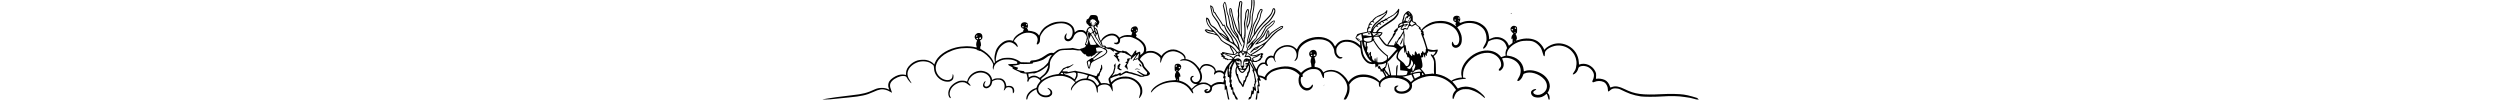 <?xml version="1.0" encoding="UTF-8"?>
<svg width="3500mm" height="140mm" version="1.1" viewBox="0 0 3500 140" xml:space="preserve" xmlns="http://www.w3.org/2000/svg"><g transform="matrix(-.014 0 0 -.014 2127.6 293.22)"><g transform="matrix(-2.198 0 0 2.198 71147 8420.9)"><path d="m20154 5552c-1-181-2-191-37-323-32-122-36-150-36-260 0-149-20-271-63-382l-32-82-13 59c-13 55-12 65 17 185 29 118 42 212 57 408 5 67 3 87-11 108-34 52-78 21-126-91-25-59-30-82-30-159 0-49-7-117-14-150-8-33-22-103-31-156-15-89-15-105 0-207 11-77 15-157 13-259-4-148-4-148-42-228l-38-80-21 55c-17 48-20 88-25 320-2 146-5 447-4 670 0 336 3 417 16 473 20 85 20 136 1 164-18 26-66 38-93 24-28-15-51-70-45-108 3-18-6-75-20-130-34-130-41-206-27-283 9-51 8-86-5-190-16-119-16-130 0-191 10-38 20-134 26-234 4-93 11-189 14-212 4-24 3-43 0-43-23 0-150 332-220 577-42 146-57 215-84 382-6 35-17 74-26 87-20 32-64 43-80 20-18-24-26-88-16-124 5-17 7-57 4-89-5-51-1-65 25-118 39-76 65-172 97-358 26-147 59-277 89-349 9-20 38-66 66-103 54-71 85-125 73-125-13 1-166 199-206 266-20 34-48 90-61 125-25 68-90 373-101 474-4 35-17 77-31 102-28 49-67 230-82 381-8 80-17 117-39 160-40 80-53 78-97-14-20-42-36-86-36-98 0-11 12-57 26-101 15-47 42-190 65-345 21-146 43-295 49-332 5-37 10-87 10-111 0-33 7-54 30-86 17-23 64-99 104-170 94-164 161-261 230-334 85-91 170-271 190-407l7-45-29 45c-16 25-57 73-91 106-56 54-65 70-95 155-45 129-78 192-145 274-126 155-216 306-241 408-7 25-21 54-32 63-16 16-22 16-41 5-11-8-22-10-24-5-12 35-110 192-194 309-55 77-113 168-129 202-21 47-35 64-54 69-27 7-33 20-56 139-17 84-32 108-90 144-54 33-76 32-65-3 3-11 17-83 30-160 29-167 57-253 99-309 17-23 56-78 86-122s71-102 92-130c21-27 62-106 90-174 48-112 61-133 139-220 83-94 226-279 250-323 7-13-15 2-48 33-79 73-184 142-256 169-52 20-64 30-115 98-69 95-156 181-208 206-101 51-138 99-177 234-25 87-55 130-110 159-46 23-57 12-57-56 0-74 16-151 45-216 23-53 115-178 190-259 25-27 45-50 45-51 0-9-164 27-200 44-35 15-54 18-82 12-71-16-75-33-22-91 55-61 94-80 210-101 278-50 352-88 420-214 15-27 41-67 58-88 38-48 213-167 322-219 80-38 82-40 99-91 18-56 62-138 107-201 26-37 40-116 21-116-32 0-218 36-315 60-125 32-163 36-173 19-4-5 1-19 11-31 19-20 19-20-27-13-50 7-69-4-44-25 9-8 13-21 9-37-5-20-1-26 25-36 35-13 41-27 10-27-14 0-19-5-17-18 2-12 18-20 56-26 54-10 66-20 32-29-46-12-12-46 46-47 13 0 24-8 27-20 4-16 14-20 51-20 36 0 46-4 46-16 0-15 11-16 105-10 58 4 113 10 122 13 9 4-36-54-102-127-136-155-167-201-220-325-48-114-44-109-64-91-9 8-39 25-66 38-60 27-177 30-242 6l-43-16v32c-1 81-82 180-194 235-215 105-425 62-507-105l-32-65-36 53c-47 69-172 201-237 248-91 68-233 131-328 145l-44 7 5 37c14 101-105 236-282 321-55 27-118 53-140 59-72 19-169 23-245 12-142-22-322-133-401-247l-30-44-57 59c-61 62-173 123-286 156-75 22-211 22-292 1-78-20-75-21-64 10 28 72-6 221-72 326-62 95-195 208-335 283-53 28-69 57-38 69 21 8 19 39-6 88l-21 40 36 30c48 39 66 77 66 135 0 51-25 105-63 135-54 44-200 0-236-71-35-68-37-107-6-151 15-21 33-41 41-44 12-4 11-11-6-38-11-18-20-45-20-60 0-32 5-31-93-18-139 20-326-20-414-87-44-34-48-35-58-17-5 10-30 39-55 64-109 110-278 138-445 75-137-51-264-156-308-254l-19-44-23 29c-13 16-26 45-30 64s-18 68-31 109c-14 40-34 117-46 170-30 138-52 177-120 212-34 18-38 23-38 59 0 35 3 40 27 46 17 5 28 3 31-4 9-27 49-77 62-77 19 0 24 38 11 76-8 23-7 29 3 29 8 0 16 9 19 20 3 13 10 18 21 14 12-5 16 1 16 24 0 17 4 33 9 37 5 3 12 18 16 33 5 22-2 40-30 81-28 42-35 63-35 100 0 59-26 110-68 134-26 16-55 20-141 21-128 1-135-2-182-102-27-58-35-66-80-85-39-17-48-25-43-40 3-11-1-26-11-37-11-13-15-25-10-37 5-10 7-25 6-35-1-9 3-19 9-23 5-3 10-15 10-26 0-12 7-19 19-19 13 0 21-8 23-22 2-16 9-22 21-20 10 2 17-3 17-13 0-9 11-28 25-43 22-23 28-25 45-14 18 11 20 10 20-8 0-16-7-20-32-20-63 0-130-81-158-192l-12-45-31 30c-57 53-111 72-212 71-102 0-147-16-227-77l-48-37v33c0 49-27 144-57 200-35 63-129 149-203 187-112 57-199 75-360 75-257 0-451-60-675-208-104-69-203-180-262-294-29-55-53-108-53-117 0-25-13-18-42 23-32 47-99 95-177 126-58 24-210 55-267 55-28 0-31 3-31 31 0 17-8 39-21 51l-20 21 21 29c31 42 32 165 2 198-36 40-100 63-158 55-98-13-147-66-147-159 0-57 40-107 105-131l44-17-20-28c-13-16-19-38-17-56 3-27-2-31-84-71-200-95-332-219-370-345-6-21-14-38-17-38s-28 7-55 15c-90 28-232 12-329-36-125-62-262-191-339-319-97-163-145-461-96-600 9-26 6-34-16-60l-25-30-12 42c-29 111-162 297-290 407-78 68-196 150-272 190l-49 26-2 57c-1 47 2 58 16 62 32 8 18 171-21 243-10 19-7 24 26 43 62 35 78 65 77 141-1 109-48 166-145 176-40 4-64 1-86-10-136-71-163-204-58-296 20-17 40-31 46-31 5 0 0-19-12-42-25-48-39-179-21-200 9-11 16-58 13-80-1-3-25 0-53 8-248 67-612 61-911-15-457-116-824-390-936-697l-28-75-28 36c-57 75-210 152-349 176-97 16-282 6-376-21-119-34-237-101-328-186-142-132-203-252-205-407-1-66-3-77-16-71-79 32-223 30-336-6-157-49-336-173-404-279-62-96-70-227-22-337 12-26 21-48 21-49 0-2-26 10-58 26-159 79-422 77-597-6-349-164-550-216-1045-270-199-21-603-72-725-90-55-9-206-32-335-51-129-20-251-39-270-44-52-12 245-12 349 0 101 12 603 62 846 85 559 52 793 105 1096 245 149 70 235 99 350 121 116 21 299-26 432-112 90-58 91-56 47 54-90 225-79 331 49 457 115 113 336 211 480 212 108 0 150-19 179-81 39-87 190-266 209-248 3 4-19 44-50 90-135 197-162 333-97 496 76 194 319 365 569 402 132 19 291-1 398-48 53-25 167-107 185-135 9-15 17-60 21-123 6-118 31-204 84-294 116-197 322-321 532-321 78 0 95 3 147 30 85 43 118 93 122 186 3 55 0 79-14 105l-18 34-11-80c-6-44-19-94-29-110-43-73-148-107-266-87-264 45-470 284-470 544 0 97 16 161 66 265 77 161 260 330 471 437 292 147 547 208 868 208 244 1 448-37 491-90 18-22 24-24 37-14 12 10 16 9 20-9 5-17 11-20 34-15 32 7 102-25 205-95 169-115 341-315 404-470 23-56 23-60 9-116-14-53-14-102 1-155 10-35 23-17 29 40 15 136 116 262 267 331 132 61 201 75 368 74 165 0 252-18 378-78 68-32 72-36 60-55-10-16-10-24-1-39 11-18 8-20-35-26-26-3-118-8-205-9-87-2-163-8-168-13-19-19 26-57 119-100 70-33 91-48 83-56-6-6-11-16-11-23 0-18 135-93 245-134 60-23 101-45 103-54 5-23 151-56 250-56 23 0 42-2 42-4 0-1 13-55 29-118 28-109 29-118 15-159-9-23-13-53-9-66 10-41 65-23 65 22 0 34 37 84 85 114 88 56 208 60 306 10 46-23 139-96 146-115 3-8-11-32-32-55-59-66-115-159-133-223-9-32-21-59-26-61-132-35-242-101-332-198-81-88-124-188-124-292 0-30 3-35 24-35 20 0 24 6 30 46 14 108 102 235 220 318 51 36 176 106 189 106 2 0 7-23 10-52 18-148 154-277 325-309 71-14 195-6 244 15 46 20 104 70 124 107 17 33 18 106 3 146-16 43-78 103-134 129-85 40-96 31-33-26 74-66 98-106 98-162 0-35-6-50-27-71-61-58-159-77-272-53-127 27-216 98-245 197-19 64-20 99-2 164 18 68 31 92 96 170 162 196 487 336 814 351 157 8 233-3 384-52 132-43 227-97 317-182l66-62-46-48c-54-56-128-163-144-211-6-19-11-52-11-73 0-51 20-46 36 9 23 78 104 183 214 275 132 112 243 153 410 153 303-1 484-172 515-485 7-78 18-101 37-82 9 9 13 48 13 129v115l34 33c50 50 166 89 266 89 97 0 167-21 223-70 47-39 74-84 111-180 14-36 31-66 36-65 17 2 7 184-15 268l-13 52 38 46c69 85 171 146 322 192 79 24 103 27 243 27 143 0 161-2 235-28 121-41 201-91 287-176 165-164 207-360 128-591-18-50-29-93-26-96 22-23 114 110 143 206 22 75 14 225-17 304-117 306-489 512-847 468-195-24-358-92-472-197l-68-63-16 52c-9 28-18 68-21 87l-6 35 97 48c58 30 114 50 140 52 24 2 74 17 110 34 61 29 65 30 70 12 3-11 10-22 17-24 6-3 70 29 141 69 133 76 157 84 203 61 15-8 65-19 111-25 46-7 109-23 139-37s80-28 111-31c33-4 92-23 144-46 82-37 94-40 161-36 42 2 80 9 90 17 9 8 44 15 79 16 76 3 139 27 172 67 42 50 35 66-86 200-147 163-155 173-172 241-18 70-50 118-123 187-30 28-54 56-54 61 0 46 104 161 201 222 104 66 168 87 266 87 110-1 159-12 252-57 96-48 217-157 213-193-10-106-12-187-3-200 14-21 19-12 42 71 68 248 221 397 446 436 66 11 99 12 154 4 228-36 441-182 451-311l3-35-55-6c-86-9-154-49-135-79 3-4 23-1 46 6 55 19 180 19 254-1 213-57 422-238 530-460 62-128 75-177 75-277 0-59-5-84-26-126-63-126-222-153-308-52-35 42-51 97-37 132 6 15 29 39 53 54 42 27 42 27 19 37-35 16-100-10-128-52-88-130 84-340 260-317l50 7-76-51c-42-28-103-80-136-117-34-36-61-61-61-55s-37 49-81 97c-128 135-274 222-444 264l-40 10v109c0 94 2 105 12 81 15-36 31-37 39-4 14 58-15 145-67 200l-28 30 55 58c85 90 104 157 63 223-30 50-77 74-140 74-60 0-109-24-130-62-15-27-13-231 2-259 5-9 22-23 37-30l29-13-31-49c-25-40-31-63-34-120-3-53-1-73 10-81 11-9 38-96 38-125 0-4-58-11-130-14-235-12-416-58-602-153-173-89-300-191-370-298-55-86-51-146 6-71 114 149 310 287 501 353 297 101 596 117 814 41 198-68 321-163 441-339 69-100 96-130 115-130 22 0 18 36-10 104l-24 59 54 53c105 102 239 175 372 201 67 13 91 13 152 3 140-24 241-98 241-177 0-91-86-169-165-149-37 9-31 25 20 47 56 25 63 36 29 49-35 14-93-3-136-39-42-34-4-122 59-137 47-12 127 2 170 29 66 42 97 96 101 178 4 64 7 71 40 100 83 73 241 115 392 105 47-3 99-10 115-14l30-9v-129c0-108 2-129 15-129 8 0 23 16 32 35s17 31 18 25c2-42 43-271 64-362 14-61 26-114 26-117s14-6 30-6c17 0 30 3 30 6s-14 59-30 124c-23 91-90 459-90 494 0 3-10 6-22 6-23 0-23 1-20 121 4 115 3 121-17 126-25 6-24 2-6 78 20 83 19 106-5 112-11 3-20 7-20 8 0 31 62 220 91 278 41 81 53 96 40 49-11-37-11-251-1-257 5-3 6-20 4-38-3-17-1-45 5-61 9-23 16-27 36-24 22 5 25 1 36-47 9-39 9-68 0-115-11-65-4-90 24-90 9 0 9-18-2-82-16-94-8-134 27-125 18 5 19 0 17-56-2-52 1-62 16-65 10-2 25 5 32 15 14 17 14 17 15-2 2-76 21-209 31-221 6-8 19-14 29-14 12 0 24-18 40-62 12-35 33-84 46-110 24-47 26-48 69-48 25 0 45 2 45 4 0 16-44 102-55 109-18 9-91 146-107 199-7 24-19 43-30 46-15 4-18 16-18 81 0 103-7 124-36 118-23-4-24-2-24 63s-15 101-35 82c-4-4-5 4-2 18 18 78 29 160 23 175-4 12-13 15-27 12-18-5-20-2-14 21 21 82 33 178 23 189-7 9-7 26 1 57 14 56 14 93 1 98-7 2-5 18 6 43 9 22 18 65 20 95 2 44 17 83 71 192 65 133 82 151 83 87 0-15 14-59 32-98 30-70 31-73 15-100-23-39-47-137-47-191 0-64 27-181 48-210 10-14 30-62 45-108 41-127 91-229 116-237 13-4 38-36 62-81 47-86 64-105 84-98 13 5 56 122 70 192 4 18 15 37 25 42 19 10 41 67 60 154 7 30 20 56 34 67 27 21 50 74 61 139 4 25 16 53 26 63 29 27 42 93 43 212 1 91-2 116-19 145-19 34-29 90-16 90 3 0 14-19 24-43 9-23 46-89 82-146 61-98 77-129 56-117-5 3-14-1-21-9-9-11-4-32 29-103 29-62 42-107 45-148 3-32 14-101 26-153 16-72 18-97 9-107-8-9-10-33-6-65 6-46 4-52-15-56-18-5-20-11-14-49 3-24 9-65 13-91l6-48-25 29c-17 21-30 27-43 22-16-6-17-16-11-109 7-102 7-102-12-78-32 40-49 22-57-63-3-41-14-108-23-148-17-69-19-72-47-73-26 0-30-5-46-57l-17-58h28c16 0 30 7 34 15 3 8 15 15 26 15 25 0 54 57 70 141 17 81 17 81 40 69 31-16 48 22 56 122l7 85 26-29c28-31 56-31 65 0 3 10-5 70-19 135-22 105-23 121-10 134 8 8 15 32 15 53 0 24 5 40 15 44 22 8 19 62-11 157-14 46-25 101-24 122 0 20-13 78-31 129-28 81-29 92-15 100 36 20 22 62-79 223-84 135-141 242-133 250 10 10 78-23 78-38 0-20 72-191 124-296 24-47 66-147 95-221 28-74 60-157 71-184l19-48-42-34 28-128c15-70 25-128 23-129-42-22-43-24-43-98 0-41 3-105 7-142 7-64 6-68-12-62-22 7-26-3-35-110-6-62-26-187-40-253-5-19-1-22 28-22h33l12 102c7 57 12 124 12 151 0 51 1 53 30 35 16-10 23-10 36 3 14 15 14 24 1 95-9 43-18 110-22 147l-7 68 24-6c47-12 51 11 23 141-31 146-31 153-7 131s58-22 66-1c4 10-6 42-24 75-16 32-30 61-30 65 0 13 80-4 136-30 31-15 77-44 100-66 49-45 56-47 79-24 12 12 14 27 9 63-5 39-2 56 19 97 29 56 127 154 205 203 61 39 242 104 351 126 177 37 380 37 511-1 129-37 280-125 368-217l43-44-23-74c-18-57-22-95-22-169 2-157 51-270 158-367 123-111 280-124 396-31 64 51 100 111 100 166 0 56-26 57-60 1-109-177-347-150-450 52-32 61-53 174-45 238 10 83 20 103 48 96 43-11 58 36 33 97-10 23 68 106 148 156 146 92 232 116 387 110 117-4 163-21 238-84 47-40 77-95 111-199s47-127 73-123c21 3 22 8 22 106 0 91 2 105 19 118 37 27 131 55 212 65 203 23 389-44 557-201 206-193 297-406 267-628-15-111-38-181-106-315-30-59-54-112-54-117 0-6 22-10 49-10 49 0 49 1 87 57 42 63 85 164 109 251 21 77 30 244 17 312l-11 55 44 67c77 116 229 222 382 264 88 25 289 30 398 10 175-33 330-97 457-191l67-50 1-68c0-73 17-119 49-137 27-14 32-1 19 47-8 33-6 53 7 100 33 115 175 217 360 259 99 22 323 26 347 6 10-8 26-10 42-6 29 7 94-6 210-42 172-54 291-137 341-237 40-80 29-139-38-210-74-77-182-120-307-121-97 0-169 24-210 70-51 58-40 116 30 155 47 26 50 36 15 45-34 8-105-19-136-52-20-22-24-36-24-94 0-61 3-72 31-107 67-83 156-118 304-118 214 0 400 109 455 264 17 51 20 127 5 167-10 24-7 31 22 61 112 116 382 240 638 293 155 32 356 31 505-3 344-79 613-264 809-556l36-54-45-49c-67-71-108-163-113-257-3-58 0-81 12-96 13-18 16-18 29-5 8 8 26 54 41 102 28 92 98 201 143 224 13 6 31 18 40 26 26 23 89 52 158 74 47 15 89 19 190 18 126 0 134-2 254-42 185-63 362-163 490-277 108-97 143-109 106-37-50 96-310 315-445 374-136 60-302 98-425 98-86-1-201-23-276-54-35-15-68-29-74-31-5-2-29 27-53 64-23 38-79 110-123 160l-80 91 47 20c96 42 392 100 509 100 53 0 73 13 56 34-8 9-24 16-36 16s-37 3-54 6l-31 7v111c0 188 44 324 158 493 254 374 749 594 1123 498 255-65 449-284 452-510 1-80-10-106-73-178-47-54-50-92-6-103 32-8 63 9 108 60 102 112 115 263 38 433-16 35-25 65-21 67 4 3 38 10 76 17 223 39 507-68 647-245 156-195 162-445 16-670-62-96-64-144-7-132 78 15 177 134 214 255 18 61 21 65 70 87 253 116 664-6 897-265 126-140 160-327 86-479-47-99-172-194-289-221-128-30-260 10-290 86-14 38 6 70 66 104 62 35 74 47 54 60-43 27-166-21-206-81-49-72-14-186 74-244 94-63 271-74 398-26 63 24 157 83 189 119 11 11 22 21 26 21 15 0 63-127 74-192 10-66 11-68 39-68h29l-4 88c-5 94-20 135-68 187l-29 30 35 55c21 34 43 90 56 144 20 81 21 95 10 174-16 110-67 219-151 318-76 91-169 161-296 224-251 124-518 149-716 66-14-6-17 5-22 73-26 334-315 593-711 636l-59 7 5 74c15 236 284 480 636 576 109 30 426 33 517 4 110-34 195-86 280-171 104-104 141-169 186-324 42-147 58-185 81-189 22-4 30 25 32 118 2 69 6 81 35 122 67 93 220 181 389 224 230 58 487 9 687-134 77-54 189-184 234-271 95-185 117-368 68-582-18-79-50-144-106-219-65-86-48-112 40-63 83 44 153 151 176 265 3 16 19 38 35 49 101 73 303 62 444-22 104-63 203-193 224-294 15-72-2-184-40-261-36-74-38-101-7-115 17-8 34-5 80 16 124 54 286 54 407-1 69-31 113-79 158-172 29-61 35-87 40-162 7-122 15-127 94-56 82 73 142 96 252 96 84 0 159-17 225-50 129-66 372-174 457-203 137-48 325-93 475-114 149-20 609-23 894-4 491 31 809 25 1110-24 83-13 184-29 225-34 41-6 125-26 185-45 82-27 126-35 175-35 57 1 62 2 38 12-16 6-30 19-33 28-8 25-52 43-250 98-312 87-467 109-830 117-178 4-357 1-567-10-887-46-1226-1-1685 229-245 122-416 152-563 101-41-14-79-27-83-28-5-2-16 22-26 52-43 136-128 243-231 292-111 52-279 76-378 54-32-8-33-7-25 21 4 15 8 75 8 133 0 104-1 106-43 192-133 266-462 405-723 303-14-5-17 8-22 102-17 328-201 610-492 756-219 109-439 133-660 72-141-39-321-145-385-225l-33-41-21 53c-49 121-190 284-301 350-234 136-539 155-853 52-58-19-107-33-109-30-6 5 15 53 26 61 28 17 3 156-38 214-21 29-21 30-1 36 11 3 29 18 40 32 17 22 20 40 20 139 0 106-1 114-25 143-18 21-41 33-79 42-69 15-113 1-160-52-30-32-36-47-36-83 0-65 14-94 77-158l57-57-34-42c-40-50-59-100-59-154-1-58 12-73 35-41l19 26v-105c0-58-3-105-6-105s-40-30-83-66c-42-37-79-65-81-63s-13 28-24 58c-100 251-411 394-681 312-41-13-101-36-132-52-66-33-69-34-62-15 11 28-18 213-47 301-50 148-119 245-241 337-170 128-357 188-588 188-142 0-241-18-360-65-49-20-86-30-89-24-1 6-12 18-22 28-19 17-19 18 0 35 50 45 47 173-5 221-64 59-197 54-253-11-28-31-31-41-31-101 0-62 2-67 35-98 19-19 50-38 68-44l34-12-19-39-20-40 26-50c14-28 23-50 18-50-4 0-33 19-65 43-200 150-421 214-697 204-244-9-406-60-597-189-78-53-175-141-206-187l-17-25-24 23c-20 19-23 28-15 43 9 16 4 26-28 56-21 20-67 55-101 77-38 25-62 47-62 58 0 50-58 107-110 107-11 0-29 9-40 20-19 19-21 31-18 128 2 102 1 111-26 165-36 71-143 177-179 177-35 0-137-87-183-156-28-44-38-71-43-118-4-33-16-77-26-96-11-21-18-54-18-82 1-56-15-74-84-97-30-11-57-29-77-54-26-32-30-46-30-91 1-48-1-54-31-75-65-44-165-148-165-171 0-19 4-21 26-16 23 6 21 1-26-60-39-51-50-73-46-90 5-18-13-50-77-141-104-148-141-208-156-256-7-20-16-37-19-37-19 0-74 44-115 91-76 89-227 281-227 290 0 5 4 9 9 9 35 0 127 132 115 164-5 13-115 36-174 36-22 0-40 4-40 9s34 40 75 79c66 63 252 193 547 380 46 29 106 73 135 98 70 61 157 177 183 242 23 61 44 193 35 222-8 25-33 26-43 2-32-80-235-282-283-282-11 0-30-10-42-22-25-26-78-53-120-62-16-4-31-16-37-30-8-23-43-36-96-36-17 0-28-8-34-25-5-14-17-25-27-25s-31-9-48-20c-16-11-40-20-53-20-14 0-44-20-75-49-29-26-57-46-64-44-17 6-53-15-53-32 0-8-4-15-9-15-10 0-134-123-174-173-15-19-34-48-42-63-8-16-15-23-15-15 0 26 62 129 118 195 31 38 120 119 197 181 160 130 293 261 323 322 59 116 44 233-17 136-33-53-115-113-190-141-35-12-76-31-90-41-14-9-44-23-67-29-22-7-49-21-59-32s-28-20-41-20c-26 0-184-151-184-176 0-8-8-14-18-14-29 0-56-25-105-97-38-56-47-79-53-131-5-45-12-65-24-72-27-14-39-61-33-129 7-70 3-73-97-86-110-14-329-72-352-92-9-8-20-29-24-47-3-17-16-44-28-61-43-58-42-61 37-142 53-54 82-77 107-82l35-7 3-89 3-90-53 52c-139 135-343 213-556 213-222 0-384-81-492-243-23-34-43-62-45-62s-19 31-39 68c-43 83-71 118-144 179-231 195-616 241-982 118-248-83-449-243-538-428l-35-73-55 55c-204 204-566 192-827-27-75-63-152-189-174-283l-12-51-42 14c-133 46-291-67-333-239l-17-68-37 6c-38 6-150-19-150-34 0-4-14-16-31-26-56-33-124-140-156-246-4-14-35 38-139 238l-53 103 37-7c20-4 68-7 106-7 53 0 71 4 78 17 5 9 15 16 23 16 28 0 135 53 135 67 0 7 7 16 15 19 8 4 15 16 15 28s12 29 29 40c23 16 28 27 28 58 0 21-4 41-9 44s5 21 22 40c32 37 32 54-1 54-10 0-19 7-19 15 0 22-18 19-121-21-51-20-127-44-168-55-77-20-201-26-201-10 0 14 51 48 117 78 32 15 94 53 138 85s104 74 132 93c74 48 183 159 230 232 22 34 65 85 96 113 30 27 88 89 128 138 164 196 333 349 459 412 103 52 154 115 130 160-10 19-18 22-55 18-45-6-63-15-261-144-209-136-232-154-270-207-53-74-53-74-42-20 16 86-10 173-52 173-25 0-44-38-65-126-16-69-70-247-84-273-16-31-313-183-328-167-3 3 62 72 145 153 128 125 155 157 177 208 74 173 130 256 217 323 34 26 87 68 117 93 102 84 165 228 104 237-39 6-135-52-190-115-30-35-78-75-117-98-36-21-74-48-85-59-11-12-64-108-118-213-120-234-141-265-234-338-94-74-184-161-211-203-25-41-31-37-16 14 8 27 35 64 89 119 68 69 81 89 98 145 23 75 81 172 181 306 99 131 159 194 272 286 113 91 180 171 273 322 84 137 105 191 105 267 0 71-20 116-55 125-43 11-70-17-88-89-34-139-66-186-272-397-284-292-399-430-484-580l-43-75 7 69c9 99 34 168 136 364 102 198 122 251 142 379 10 60 25 110 46 149 38 73 40 117 7 139-29 19-66 12-94-18-11-12-43-66-71-121-39-74-54-115-60-165-10-80-24-114-101-252-74-130-93-186-130-364-16-77-61-239-101-360-39-121-73-226-75-232-5-17-24-16-24 1 0 29 53 246 81 336 34 104 110 359 129 430 8 27 13 123 15 235 1 175 4 203 38 365 53 259 69 443 46 550-9 43-14 50-35 50s-23-2-13-27c15-39 12-262-6-383-8-58-27-161-41-230-22-103-27-158-30-313-4-220-6-230-134-634-21-67-50-177-64-245-27-134-50-388-37-401 11-11 18 12 26 88 10 105 13 112 45 119 57 11 118 81 176 203 36 75 69 127 98 156 23 24 69 88 102 143 93 157 199 287 433 529 194 201 230 244 273 328 22 45 49 111 58 147 17 69 27 77 48 39 27-52-4-146-103-309-77-127-151-217-238-286-113-90-154-132-230-234-159-213-222-318-247-410-16-58-21-65-108-140-106-91-251-256-279-318-14-28-32-87-41-130l-16-78-37 13c-21 7-59 14-84 17-26 2-49 7-53 10-3 4 6 32 21 62 60 123 94 321 72 422-5 24-1 46 16 85 21 47 23 71 27 235 3 120 0 215-9 280-19 138-16 221 16 347 22 89 26 123 21 177-5 57-2 77 19 135 14 37 33 79 42 93l17 25 6-25c3-14 2-47-2-75-4-27-13-102-18-165-6-63-22-161-36-218-30-122-29-173 6-339 25-120 44-151 34-55-6 52-3 62 29 122 20 36 45 94 57 128 31 94 53 272 46 367-5 64-2 95 14 150 48 167 77 410 63 536-5 51-9 59-27 59-21 0-21-4-22-188zm-453 42c11-13 10-27-5-83-9-36-21-120-25-186-10-147-6-674 6-845 5-69 7-178 5-242l-4-117-23 27c-22 27-23 37-30 257-5 171-12 251-26 313-18 79-18 88-3 180 12 72 14 119 8 182-13 137-7 219 21 321 17 59 25 108 22 131s0 44 10 57c17 25 26 26 44 5zm-705-202c21-173 52-322 79-375 15-29 27-74 31-115 4-37 24-152 45-256 54-267 78-312 351-654 21-26 43-63 49-82 26-79 162-330 180-330 17 0 9 22-60 169-52 109-75 171-90 245-22 103-30 121-91 196-79 98-97 148-154 431-29 143-88 344-117 401-15 29-18 49-13 91 3 29 2 69-4 88-10 38-6 89 8 89s30-55 39-140c23-206 185-731 276-895 19-33 61-96 94-140 44-58 66-98 81-150 12-38 42-108 67-155l46-85-18-85c-9-47-31-122-47-167-25-70-33-83-52-83-12 0-27-5-34-12-16-16-28 20-41 130-23 188-99 363-220 502-80 93-123 157-211 315-39 72-85 147-101 167-26 33-31 49-40 145-22 232-75 566-106 665-51 167-50 151-18 215l28 58 15-35c8-19 21-86 28-148zm-622-24c9-12 16-31 16-41 0-11 10-60 21-110 19-80 24-91 49-100 20-8 36-27 54-66 14-31 78-128 141-216s134-197 157-243 46-86 51-89 19 5 32 17l24 23 6-29c30-132 71-215 177-354 51-67 108-146 126-175 35-56 105-225 94-225-4 0-36 15-72 33-57 29-66 38-76 73-6 22-24 64-39 94-48 95-215 322-287 391-63 61-72 75-104 160-49 130-74 177-142 267-32 42-71 95-86 117-14 22-42 59-60 82-43 53-71 137-96 287-11 64-20 119-20 122 0 12 21 1 34-18zm2253-123c3-9-9-47-26-84-19-41-38-106-46-160-18-107-49-195-103-288-60-103-116-220-147-303-22-61-27-93-29-176-1-99-2-101-34-139-19-21-49-71-67-111-36-78-94-169-102-160-3 3 22 81 55 173 75 208 75 209 107 370 30 151 57 223 127 343 59 99 93 184 102 257 4 30 27 94 55 152 62 129 92 165 108 126zm6175-146c-26-60-101-157-169-219-30-28-115-89-187-136s-149-98-171-114c-22-15-91-63-154-107-149-102-224-171-252-233-19-42-28-51-56-56-39-7-102 1-116 15-5 5-3 18 6 32 8 13 18 40 21 60 4 20 16 45 27 55 12 11 33 36 46 58l25 39 53-7c63-7 79 6 35 29-36 19-37 23-5 35 14 5 30 21 37 35 14 30 24 31 63 5 32-21 65-26 65-11 0 5-11 22-24 38l-25 29 34 27c42 33 56 34 93 2 54-45 70-27 26 31l-26 34h50c50 0 67 10 73 43 4 15 8 14 42-9 43-31 56-26 36 13-7 16-15 31-17 36-2 4 8 7 22 7 19 0 29 7 36 25 6 17 17 25 33 25 13 0 32 9 42 20s28 20 39 20c12 0 26 8 33 19 6 10 24 21 40 24s73 46 133 100c58 52 106 91 108 87 1-4-6-27-16-51zm552-31c7-60-6-63-21-5-6 23-14 53-18 67l-8 25 20-20c12-12 23-40 27-67zm-1080 20c-23-46-149-167-295-284-164-130-213-177-264-249-59-83-85-137-99-209l-13-61-67-11-68-11 4 60c5 70 29 97 85 97 43 0 40 21-5 32-29 8-30 10-25 46 3 20 10 48 15 61 9 24 13 24 91 5 41-10 33 10-18 44l-46 30 36 37c40 39 56 40 108 3 41-29 54-17 22 20-34 40-28 70 18 102 18 12 45 40 60 61 16 22 36 39 46 39s35 11 55 25 49 25 65 25c15 0 45 13 67 30 21 16 45 30 52 30 19 0 95 41 107 57 11 14 65 51 78 52 4 1 0-14-9-31zm983-79 28-10-30-22c-52-37-85-75-85-96 0-12-13-45-28-75-16-29-32-64-35-77-6-20-9-21-17-9-15 23-12 57 10 100 12 24 20 59 20 90 0 56 8 76 53 133l30 39 13-31c8-18 25-36 41-42zm193-47c0-15-2-15-10-2-13 20-13 33 0 25 6-3 10-14 10-23zm-52-20c2-7-4-12-13-12-11 0-15-5-11-15 3-9-3-20-14-27s-20-23-20-35-5-25-11-29c-7-4-8-9 0-17 12-12 44 10 35 25-3 5 3 12 15 15 15 4 21 13 21 32 1 20 3 22 9 11 5-9 5-38-1-70-14-76-54-114-112-108-23 3-61 18-86 33l-45 29 34 70c31 63 35 68 41 46 8-34 34-32 38 3 2 17 9 27 20 27 15 1 14 3-3 16-19 15-19 15 5 9 14-3 37-2 50 4 29 11 42 9 48-7zm2237-53c8-26-16-54-39-46-10 4-16 18-16 37 0 25 4 30 24 30 16 0 27-7 31-21zm-16665-76c11 3 23 1 26-4s13-9 23-9 23-11 29-25c7-15 20-25 32-25 16 0 20-7 20-36 0-32 2-35 21-29 21 7 21 7 3-19-11-14-22-26-27-26-4 0-12-11-17-25-11-29-94-85-125-85-12 0-32 11-45 25-20 21-23 34-21 76 2 47-10 79-30 79-5 0-9-13-9-30 0-32-23-42-34-14-9 24-7 34 7 32 7-2 12 9 13 27 1 44 14 75 33 77 9 0 23 1 31 2s16 10 18 21c4 18 5 18 18 1 8-12 21-17 34-13zm5208-15c10-18 34-73 53-122 40-105 84-159 179-222 72-47 117-93 222-225 152-192 326-334 583-474 167-91 231-145 308-263 36-53 74-106 86-116 31-28 26-36-22-30-33 5-46 2-56-10-12-15-18-10-52 46-46 75-153 185-232 239-31 22-122 71-202 109-165 80-242 142-293 237-40 74-134 181-298 337-204 195-278 295-303 414-13 64-14 112-2 112 5 0 18-15 29-32zm11287 2c3-5 1-19-5-30-17-31-54-23-58 13-3 24 0 27 27 27 16 0 33-4 36-10zm131-41c10-17-23-46-38-31-8 8-8 15 2 27 15 18 26 19 36 4zm-2077-84c17-8 36-15 44-15s22-9 32-20c18-19 17-20-3-20-11 0-45-20-76-45l-55-46-45 42c-44 41-44 43-30 70 8 15 14 32 14 37s12 23 27 39l28 30 17-28c9-15 31-35 47-44zm-6319 50c0-3-9-22-19-43-30-59-98-130-176-182-78-53-158-135-191-196-12-21-28-52-37-69-9-16-28-56-43-88-20-45-54-86-153-185-70-70-146-153-169-184-24-32-46-58-50-58-10 0-35-41-29-47 6-5 82 14 122 32 17 8 65 28 107 45 100 41 221 114 310 186 65 54 105 98 178 202 28 39 52 59 204 167 113 80 272 175 294 175 53 0 8-42-117-110-140-76-297-213-416-365-107-135-171-198-269-262-132-87-220-133-335-174-63-23-111-48-149-79-59-48-152-161-152-186 0-31 38-10 101 56 59 62 71 70 103 70 56 0 97 22 152 82 35 39 78 70 147 108 54 29 100 51 102 48 10-10-133-151-194-191-37-25-99-69-137-97-38-29-99-67-135-85-36-19-80-46-97-60l-31-26-23 20c-12 12-26 21-30 21-5 0-28 16-52 36-35 29-42 41-39 62 9 56 14 73 21 68 16-9 89 32 142 81 35 33 77 88 118 156 49 84 79 120 139 174 216 191 231 212 379 513 57 116 82 146 160 191 30 17 77 58 106 91 53 61 158 129 158 103zm6148-60c2-2-4-17-12-34-9-17-32-76-50-132-19-55-36-103-39-105-3-3-20 4-38 15-45 27-72 26-117-4-39-26-102-34-102-12 0 6 23 41 51 77 43 55 58 66 97 77 69 18 71 16 22-27-52-46-48-63 7-29 59 36 113 89 113 110 0 24-17 24-81-2-29-11-66-19-83-17-27 3-31 7-31 33 0 29 2 30 55 37 30 4 66 11 80 16 21 8 117 5 128-3zm2923-31c225-45 438-193 513-355 49-106 66-179 73-304 5-101 3-117-21-188-14-43-51-117-81-164-54-86-67-126-42-136 56-21 179 139 210 276 12 50 13 51 84 84 145 67 307 89 428 58 173-45 275-141 332-314l26-81-25-48c-44-81-61-224-35-282 6-13-4-18-51-28-33-7-81-24-108-38-45-24-48-24-57-7-5 10-37 45-71 79-218 216-574 275-924 153-191-67-352-170-507-324-127-128-216-264-268-412-41-118-50-286-20-375l20-58h-39c-114 0-354-73-418-127l-29-24-59 45c-165 126-361 215-555 255l-89 17-2 265c-3 297-14 368-69 482l-34 67 32 20c46 28 115 106 115 128 0 11 9 31 20 45 21 26 27 91 10 102-5 3-33-1-62-10-28-8-80-15-115-15-70 0-251 36-270 54-6 6-30 81-53 166-44 161-111 363-136 411-13 26-12 28 6 34 26 8 26 41-1 85-14 22-17 36-10 38 21 7 11 48-19 77l-30 29 42 44c106 107 364 237 543 273 103 20 349 18 452-4 171-37 350-133 453-243 175-186 245-515 143-672-32-49-70-72-120-72-53 1-80 26-107 100-13 36-28 64-32 64-17-2-34-50-34-97 0-58 18-104 56-138 117-106 313-24 375 156 30 89 33 251 5 360-24 92-93 239-147 310l-43 57 34 29c52 43 220 127 292 145 132 34 278 37 419 8zm-18621-8c95-17 219-77 277-134 117-113 135-300 45-466-44-81-122-126-183-104-59 20-75 104-39 200 11 28 17 54 15 57-12 11-62-38-84-83-52-103-29-207 54-253 124-70 289 28 350 209 20 58 95 134 165 167 63 29 163 39 226 22 124-33 237-219 189-311-12-23-13-35-6-44 8-10 0-36-29-99-22-47-40-94-40-105 0-26 23-44 46-35 17 6 16 4-3-21-12-15-25-41-28-57-5-22-11-29-23-24-8 3-31-5-51-19-20-13-58-27-86-30s-58-14-68-24c-17-17-25-18-109-6-50 7-126 23-170 35-62 18-83 21-97 12-11-7-94-14-202-18-355-12-433-35-590-174-43-38-48-39-85-30-92 21-194-14-346-122-206-146-395-218-573-219-66 0-97-17-109-59l-10-33-205 4-206 5-83 56c-93 62-216 111-337 134-103 20-331 13-425-12-80-21-193-72-254-114l-46-32v28c1 143 46 346 104 466 56 116 123 198 222 272 190 144 366 151 528 22 37-29 79-70 93-90 32-45 53-48 53-7 0 60-73 166-146 211l-34 20 23 40c59 106 190 215 341 285 97 44 182 64 281 64 210 0 375-85 425-218 27-71 25-129-6-219-23-66-24-77-11-90 29-29 89 20 127 102 8 19 14 70 15 140 1 102 3 114 32 170 47 91 148 228 202 273 116 98 246 167 413 221 158 50 313 63 458 37zm1214-2c3-8 2-12-4-9s-10 10-10 16c0 14 7 11 14-7zm14183-49c-1 0-32-15-70-33-79-37-87-39-87-13 0 32 41 70 95 89l50 18 7-30c3-17 6-31 5-31zm-17082 0c0-36-28-46-44-16-15 27-3 53 23 49 16-2 21-10 21-33zm17746-62c67-51 85-70 74-76-8-4-15-14-15-21 0-11 63-71 103-97 5-4 3-15-4-27-12-19-10-25 16-52 27-29 28-32 13-41-25-14-23-27 16-116 37-83 87-228 160-463 39-125 43-146 30-153-12-7-14-19-9-57 4-30 3-50-4-55-6-3-11-17-11-29 0-19-4-22-24-19-18 4-26 0-31-18-7-21-9-19-24 20-19 53-42 71-65 52-9-8-16-26-16-42 0-22-5-29-19-29-26 0-33-23-25-81 5-40 4-49-9-49-9 0-22 20-33 51-23 64-38 77-62 55-10-9-22-16-27-16-4 0-14-8-21-17-12-17-13-16-22 7-30 78-55 120-73 120-28 0-39-31-39-110 0-62-2-71-16-66-9 3-22 6-30 6s-19 12-24 26c-7 17-16 24-28 22-13-3-17-13-15-50 1-40-1-45-18-41-10 3-28 20-39 38s-28 35-38 37c-12 3-23 27-35 76-21 80-38 102-63 81-12-10-15-24-10-60 4-29 2-50-4-54-5-3-10 1-10 9 0 14-11 20-31 18-3-1-13 71-23 160-18 175-25 199-56 191-18-5-20-1-20 54 0 32-4 63-9 68-10 10 2 271 15 329 3 16 2 31-4 35-6 3-15 53-20 111-9 100-9 106 11 123 22 19 39 18 94-4 28-11 34-11 52 5 11 10 25 40 32 68 6 28 20 59 30 69 24 24 94 26 103 4 9-23 45-18 85 14 31 24 89 59 100 61 2 0 43-30 92-67zm-14795-2c14-11 33-17 44-14 16 4 20 0 20-22 0-15 10-65 22-111s19-86 16-90c-15-14-50 22-76 79-16 34-36 68-45 76-16 13-26 101-11 101 3 0 17-9 30-19zm-3116-15c0-29-13-46-35-46-25 0-38 21-29 45 8 20 64 20 64 1zm17181-43c-61-73-30-122 72-114 45 4 36-44-27-141-29-46-66-107-81-135-18-35-33-53-46-53s-38-41-100-167c-81-163-115-208-64-82 27 68 30 79 16 79s-57-79-80-145l-20-60-128 4c-70 2-130 5-133 8-2 2 1 12 8 21s16 26 21 38c10 23 233 355 283 422 26 35 30 46 21 60-9 15 0 30 54 91 50 57 61 76 53 86-6 8-19 11-28 8s1 11 23 30c22 20 58 40 80 46s53 19 70 30c41 28 43 19 6-26zm-17051-9c0-8-2-14-4-14s-11-3-20-6c-19-7-22 16-4 34 13 13 28 7 28-14zm22270-9c26-31-18-71-47-42-19 19-8 57 16 57 10 0 24-7 31-15zm-19296-87c53-108 52-115-17-139l-58-20-26 32c-33 38-53 59-59 59-11 0-1-31 21-64 22-32 23-37 8-34-32 6-62 99-49 152 3 13 18 38 32 55 22 26 33 31 69 31h44zm175 18c22-23 61-113 61-141 0-8-9-15-20-15-22 0-42 34-60 100-6 25-13 53-16 63-7 24 9 21 35-7zm1689-3c-3-31-34-44-44-19-9 24 3 46 26 46 17 0 21-5 18-27zm17286 4c28-20 17-52-18-52-36 0-56 26-37 49 16 19 31 20 55 3zm-17084-40c0-30-24-62-38-53-7 4-12 23-12 42 0 30 3 34 25 34 19 0 25-5 25-23zm3205-28c24-15 77-28 157-39l120-18 49-48c27-26 47-49 46-50-1-2-42 10-90 27-49 16-123 36-165 45-82 17-124 34-159 67-45 41-17 51 42 16zm2761-55c4-20 4-71 0-113-6-74-7-77-52-121-29-28-44-38-40-25 25 69 56 192 56 219 0 40 10 76 21 76 4 0 11-16 15-36zm-6056 16c0-5-11-10-25-10s-25 5-25 10c0 6 11 10 25 10s25-4 25-10zm-2170-19c0-5 9-65 21-133 11-68 20-130 19-138s-3-40-5-70-13-91-25-135c-32-118-30-113-41-92-7 12-17 16-31 11-25-7-21 6 29 119 19 42 31 81 28 87-3 5 1 20 9 32 14 21 13 33-4 117-21 101-26 211-10 211 6 0 10-4 10-9zm343-44c18-45 23-102 8-111-8-5-50 79-66 132-5 18-3 22 17 22 18 0 27-10 41-43zm19121 28c7-18-16-30-40-21-13 5-14 9-4 21 16 19 36 19 44 0zm-6585-57c51-114 53-108-26-108-38 0-96 8-128 17-63 18-126 21-161 9-17-6-23-1-36 33l-16 40 34 11c49 16 243 57 277 59 25 1 31-6 56-61zm171 18c25-1 65 3 90 7l45 9-45-29c-25-16-61-46-80-66s-39-37-45-37c-8 0-42 65-74 143-2 5 12 1 30-9 19-9 54-18 79-18zm-12766-56c28-72 78-153 180-295 32-44 75-114 96-155 36-71 80-127 80-101 0 23-90 189-152 280-34 51-76 114-91 139l-29 46 21 37c12 20 21 46 21 58 0 36 37 27 45-11 33-162 48-207 90-273 27-42 56-106 74-164 39-123 47-136 86-121 41 16 77 5 73-22-6-42-29-43-121-3-77 33-99 49-185 134-68 66-106 112-121 146-38 84-122 227-162 279-22 27-39 52-39 57 0 6 70 32 101 38 3 1 18-31 33-69zm13075 55c10-10-45-66-82-84-46-22-197-41-197-24 0 14 37 29 123 48 42 9 80 22 83 27 7 10-13 9-101-9-38-7-32-1 30 31 41 21 58 25 95 20 25-3 47-7 49-9zm1019-220c-4-33-10-127-13-210l-5-149-32-18c-18-9-40-17-49-18-29 0-117 64-133 98-11 22-25 34-45 38l-29 6 46 99c32 71 51 99 63 99 20 0 45 33 84 110 15 30 44 82 64 115l36 60 10-85c6-47 7-112 3-145zm-1907 58c9-71 20-135 23-144 6-13-3-19-39-28-62-16-107-6-142 31l-28 31 25-7c49-12 100-18 100-12 0 12-124 66-151 66-14 0-28 3-32 6-11 11 57 102 81 108 13 4 34 17 46 30 19 18 61 38 96 45 3 1 13-56 21-126zm-6286 42c70-53 187-165 171-165-10 0-123 78-167 116-82 71-119 107-119 116 0 13 35-8 115-67zm-5927-153c37-74 86-156 110-182 47-54 49-52-44-69-29-6-84-7-122-4l-71 6-29 76c-16 42-32 99-36 128-6 45-3 58 17 90 13 21 32 62 42 92l18 55 23-30c13-16 54-89 92-162zm-5270 157c4-20-25-52-42-46-13 4-20 33-12 53s50 14 54-7zm6259-12c191-97 188-330-3-303-51 7-63-5-32-33 47-44 138-53 189-18 55 37 80 91 77 166-3 63-2 65 28 83 17 10 65 30 105 45 66 24 88 26 209 26 115 0 145-3 200-23 93-32 237-103 293-143 128-92 228-218 247-314 23-109-1-226-54-263-12-8-40-32-63-53l-42-39-3 73c-4 98-13 103-113 55-43-20-79-35-81-33s1 19 6 38c15 50 12 79-7 86-22 9-78-55-138-158-32-54-53-79-66-79-10 0-59 38-107 84-99 93-142 120-181 113-14-3-41 3-63 14-47 24-69 24-75 0-4-16-9-18-36-10-18 5-54 9-80 9-41 0-74 12-196 73-163 83-216 99-289 90-73-8-142 4-142 26 0 40-25 55-88 54l-60-2-12 52c-6 29-18 69-26 91l-15 38 42 54c47 61 166 155 237 186 120 54 250 60 339 15zm5887-14c-4-16-15-54-26-86-16-47-18-64-9-89 16-47 6-45-16 3l-20 43 24 60c29 71 42 96 49 96 2 0 1-12-2-27zm6123-42c74-118 160-236 213-294 94-102 145-123 339-136 101-7 126-12 169-36 28-15 60-37 71-49l20-21-77-86c-42-47-123-139-180-206-56-66-113-128-127-137l-25-16v77l-1 78-56 35c-31 19-123 100-204 180-132 131-158 162-262 320l-115 175 21 22c24 27 18 39-11 24-12-6-22-11-24-11-9 0 6 96 16 102 6 4 57 8 113 8 101 0 101 0 120-29zm-18112-15c26-39-6-76-54-61-31 9-33 34-6 61 30 30 40 30 60 0zm17782-43c-3-38-8-75-12-84-12-30-84-54-165-54-64 0-83 4-130 30-54 29-55 31-55 75v44l45 9c212 38 259 45 289 46l34 1zm-17913 8c19-31-35-56-62-29-16 16-15 23 4 42 15 16 45 9 58-13zm15688-55c84-16 167-46 236-84 133-73 282-303 282-435 0-152 116-320 237-343 46-9 100 3 124 27 28 28 16 39-42 39-61 0-94 16-143 71-62 68-81 120-81 224 0 79 4 97 29 149 17 34 55 86 90 120 105 105 218 143 399 133 169-9 292-58 439-176 140-111 144-116 152-201 17-186 68-322 164-440 103-127 179-175 307-192 67-9 96-9 132 1 58 15 63 9 63-85 0-39 3-74 7-78s25 12 45 36c37 42 38 42 44 19 14-49 60-126 77-129 11-2 20 5 26 20 8 20 10 17 24-32 9-30 17-66 19-79 4-31 28-40 34-13 11 39 49 1 112-113 34-61 62-115 62-121 0-5-24-21-53-36-65-35-136-92-172-140l-29-38-62 62c-67 66-101 89-204 142-228 117-558 140-785 55-124-46-258-142-335-241l-38-47-27 52c-95 182-297 368-482 442-80 32-193 55-268 55-122 0-273-45-327-97-15-15-29-25-31-22-2 2-16 25-31 52-65 114-185 183-346 199-25 3-25 4-22 78 3 50 8 78 18 83 7 4 16 22 19 40 7 37-17 162-38 204-15 27-14 28 21 48 74 41 97 109 71 211-29 114-166 150-265 69-54-44-74-81-74-135 0-57 21-102 67-140l40-34-20-45c-23-51-30-176-11-189 6-4 14-38 17-77 4-38 9-79 12-91 6-19 0-23-67-38-119-28-241-94-331-177l-78-72-42 40c-122 117-230 177-393 218-198 51-391 43-653-25-143-38-229-74-316-136-126-88-190-163-252-292 0-2-23 8-50 21-53 27-102 42-175 52-46 6-47 7-68 63-30 79-25 194 13 273 59 122 147 189 249 189 47 0 58-3 63-20 9-28 63-70 91-70 33 0 41 26 17 53-32 35-43 62-43 107 0 116 99 221 211 223 65 1 91-19 118-93 22-59 73-131 85-119 3 3-6 30-21 60-112 227 70 527 377 620 173 53 363 19 479-85 64-58 111-170 111-268 0-81-21-147-66-211-55-76-37-93 34-32 67 58 93 127 102 269 9 136 31 211 85 292 120 182 372 329 647 379 98 18 299 18 390 1zm2303-66c3-11 52-88 107-172 83-125 124-176 227-279 69-69 160-149 201-178 86-60 94-77 76-168l-12-58-77-47c-43-26-101-51-128-57-60-13-188-14-208-2-10 7-13 35-12 120 1 67-2 111-8 111-5 0-12-12-15-27-7-34-26-163-26-181 0-7-4-11-9-8-4 3-11 38-15 78s-11 77-17 83c-18 18-39-25-39-82 0-50-1-53-19-43-11 5-23 19-26 31-4 11-17 24-29 29-24 9-36 48-36 123 0 30-4 40-20 44-26 7-32 34-28 119 3 64 1 69-18 72-17 2-28-10-56-64l-36-67-7 61c-6 52-10 62-26 62-10 0-19-5-19-11 0-5-5-7-11-3-14 8-4 129 16 205 16 59 12 73-17 65-18-4-20-1-14 32 3 20 6 58 6 85v47h38c65 0 196 47 218 78 19 27 31 28 39 2zm6415-10c0-11-4-20-10-20-5 0-10 9-10 20s5 20 10 20c6 0 10-9 10-20zm-6930-35c0-148 136-522 259-712 41-63 112-142 166-182l30-22-53 5c-30 3-75 17-104 33-99 54-214 210-252 343-35 125-87 517-73 554 11 28 27 17 27-19zm165-120c-9-128-18-147-39-75-31 112-36 136-36 172v37l82-34zm-5201 23c-27-88-106-219-147-243l-28-17 7 29c13 53 54 123 112 187 31 36 58 65 60 66 2 0 0-10-4-22zm-880-160c72-55 107-91 153-160l45-66-39-36c-26-25-46-35-63-34-28 3-42 38-16 38 27 0 19 22-59 155-41 70-75 130-75 132 0 9 16 0 54-29zm7820-59c12-145 17-169 36-169 18 0 29 32 31 94 1 17 7-14 13-69 10-90 13-100 31-100 17 0 22-10 30-65 9-60 12-65 35-66 45-1 49-4 65-34 18-36 19-100 1-201-22-121-57-169-122-169-28 0-37 8-74 64-52 81-72 101-193 194-54 41-105 88-112 103-51 98 31 309 167 433 40 36 75 66 79 66 3 0 9-36 13-81zm-13686 12c97-49 121-66 132-90 19-46 4-85-51-135-56-51-223-151-346-207-46-22-101-50-122-63l-38-24-32 66 42 28c23 15 83 65 133 111 106 98 186 160 232 180 17 7 32 18 32 23 0 15-71 11-100-5-15-9-54-14-101-15h-76l-12 48c-7 26-15 63-18 84l-5 36 54 10c120 22 147 17 276-47zm7001 33c-22-27-119-69-105-45 8 12 94 60 110 61 5 0 3-7-5-16zm-6861-14c37-21 132-48 137-39 4 5 12 9 19 9 11 0 83-51 149-105 36-30 65-14 41 23-9 13-12 23-7 20 135-63 166-80 179-93 14-13 11-15-30-15-35 0-51-6-76-29l-31-28 42-37c47-39 41-45-21-20-28 12-45 13-52 6-15-15 3-42 56-81 25-19 46-37 46-41 0-3 14-23 32-44 17-21 33-50 34-65 4-38 84-105 84-71 0 6-6 19-12 30-11 16-9 22 7 35 19 14 19 16-20 52-30 29-40 45-40 70 0 20 5 33 13 33 21 0 13 30-10 39-21 8-58 44-58 56 0 3 9 5 21 5s23 8 26 20c4 15 14 20 39 20 45 0 46 26 2 40-33 10-32 10 9 6 26-2 49 2 63 11 19 13 28 13 88-6 46-14 70-17 79-10 8 8 29-1 72-30 33-23 67-41 77-41 9 0 37-15 63-34 25-18 62-41 81-51s37-19 38-20c2-2-6-16-17-32-16-21-20-36-15-61 8-40 29-41 48-3 19 36 84 98 166 158 49 35 61 41 49 22-123-189-159-249-159-262 0-25 12-21 43 14 19 22 33 30 47 26 11-3 23-1 26 4 3 6 15 7 26 3 15-5 26 0 39 17 15 20 19 21 19 7 0-10 5-18 10-18 11 0 13 39 4 64-9 24-29 19-44-9-7-14-21-25-31-25s-20-4-24-10c-3-5-12-7-20-4-11 4 0 27 44 92 32 48 77 107 100 132 38 41 42 43 37 18-3-14-15-79-26-144l-20-118 23-25c12-14 41-46 65-71 71-78 101-124 102-153 0-62 44-127 184-275 46-48 57-65 48-74-7-7-12-26-12-44 0-35-13-44-65-44-51 0-111 26-211 90-101 66-140 84-162 75-12-4-12-9 4-26 22-25 149-112 218-150l49-27-31-7c-36-7-70 1-167 43-38 16-90 33-114 37s-74 20-111 35c-74 31-153 50-204 50-22 0-38 7-47 19-10 14-28 20-64 22-77 3-77 3-180-66-53-36-99-65-101-65s-4 14-4 30c0 24-4 30-21 30-11 0-33-8-47-19-59-41-110-61-141-55-17 4-37 2-43-4-7-5-43-23-80-40l-66-30 59 83c48 66 59 88 54 108-4 16 3 53 20 98 14 40 24 83 21 95s-1 36 5 53c8 23 8 35-1 45-9 11-8 21 4 45 19 36 4 52-25 25-46-41-71-114-40-114 16 0 1-109-23-167-14-35-26-75-26-89 0-26-23-60-163-238-47-60-48-62-43-116 3-31 17-86 31-123 36-96 35-98-35-64-53 26-75 31-163 35-56 2-118 0-138-6-37-10-37-9-55 30-10 22-40 72-66 110-49 71-53 84-42 151 5 30 10 36 24 32 26-8 37 13 48 93 9 60 15 77 36 93 17 14 26 30 26 49 0 18 10 39 25 54 22 22 25 33 24 93 0 78-17 138-39 138-12 0-16-17-18-79-3-70-6-82-28-103-21-19-24-29-19-57 5-27 2-39-13-54-27-27-42-56-42-81 0-15-6-21-24-21-29 0-42-15-50-62-8-42-43-71-68-57-9 5-61 21-115 35s-111 33-126 41c-16 8-50 18-75 22-26 5-105 25-177 44-71 20-161 41-200 47-140 22-188 31-205 42-19 12-49 8-248-32-104-22-113-22-125-7-9 13-28 17-82 17-38 0-91 1-116 2l-47 3 22 37c11 21 29 41 40 44 10 3 46 24 80 46 48 31 62 36 64 24 2-9 11-16 20-16 35 0 282 159 282 181 0 16-38 1-115-45-54-32-81-42-119-44-34-1-67-12-113-37-35-19-72-35-81-35-30 0-60-29-112-104-27-40-70-97-97-125l-48-52-90-10c-210-25-446-112-620-228l-60-40-13 25c-11 21-10 28 8 51 11 16 53 53 93 83 200 152 287 309 287 520 0 112 13 179 51 260 55 117 199 281 297 336 26 15 56 35 67 45 11 9 38 22 60 28 72 19 287 34 401 27 65-3 114-2 120 4 5 5 24 6 48 0 21-5 45-6 52-3 8 3 48-3 91-12 47-11 102-16 142-13l66 4 42-43c24-24 43-47 43-53 0-16 112-101 127-95 7 3 20 8 28 11 11 5 15-1 15-23 0-38 23-58 83-74 50-12 97-2 97 21 0 17 18 11 25-9 10-34 34-32 75 5 22 20 43 33 48 30s17 3 27 14 24 20 32 20 22 13 31 30c9 16 23 30 29 30 7 0 18 9 25 20 10 16 24 20 63 20h50l-70-62c-39-34-101-92-140-129-62-59-73-66-102-62-24 4-34 0-45-16-7-12-20-21-30-21-9 0-23-8-30-19-7-10-35-29-61-41-52-24-82-67-74-104 3-11 17-74 32-139 22-94 32-121 50-133 25-16 50-11 60 14 4 9 14 53 21 96 14 76 45 146 65 146 5 0 15 11 21 25s18 25 26 25c9 0 22 7 31 15 9 9 90 52 181 96 416 204 531 341 389 463-45 38-39 63 9 36zm14799-158c50-2 113 1 140 6 55 12 63 9 40-16-10-10-17-26-17-35 0-10-22-40-49-68l-50-52-31 27c-65 54-95 16-41-53 49-62 80-117 102-183 20-57 21-79 18-233-5-246-4-326 4-362 6-30 5-33-19-33-14 0-34 5-44 10-13 7-21 7-25 0-3-5-39-10-78-11-40 0-108-6-152-13-45-8-81-10-83-5-12 32-93 138-143 189l-60 61 30 25c45 37 54 85 41 205-6 55-20 132-31 172-35 128-34 121-11 108 15-8 23-7 32 4 7 8 21 15 32 15 18 0 19 6 16 70-2 39-1 70 2 70 5 0 42-93 55-137 3-13 13-23 22-23 13 0 15 12 11 74-3 77 2 85 27 35 10-18 23-29 37-29 19 0 20 4 14 50-4 32-3 50 3 50s13 11 17 24c3 13 15 26 25 29 17 5 19 11 13 43l-7 37 34-24c29-20 48-25 126-27zm-1541-10c-24-46-56-172-56-220 0-64 24-106 102-175l69-62-3-182c-2-99 1-185 5-190 5-4 63-11 130-14 136-6 207-23 207-49 0-9-9-44-21-78-19-57-24-62-59-72-78-21-198-31-297-24l-103 6v67c0 36 7 127 15 201 20 182 19 202-2 198-11-2-25-24-37-58-17-46-20-83-20-232l-1-178h-223l-12 68c-12 69-105 437-121 481-6 16-13 21-20 14-14-14 4-127 55-352l43-190-27 1c-24 1-34 12-67 72-26 45-48 72-62 76-14 3-31 26-51 69-30 63-30 64-10 78 31 22 48 62 80 190 18 70 36 120 45 126 49 27 145 121 235 229 108 129 211 240 218 234 2-2-3-18-12-34zm-6923-1c9-10 4-11-25-6-35 7-37 5-60-34-23-42-38-52-38-27 0 7-12 30-26 51l-25 38 81-5c45-3 86-10 93-17zm3012-46c0-25-4-30-25-30-28 0-39 27-19 51s44 13 44-21zm-3321 17c3-5-4-16-15-25-18-16-18-19-4-47 20-39 19-41-11-30-39 15-72 12-86-9-7-10-27-25-45-34-18-10-38-29-45-44-25-50-44-52-83-10-19 20-41 37-50 37s-23 7-31 15c-9 8-31 15-50 15-21 0-40 7-51 19-17 20-138 59-149 48s7-26 54-43c26-10 55-24 64-32 9-7 35-16 58-19s44-12 47-19 20-16 39-20c19-3 34-10 34-15 0-4 12-20 27-33 37-35 23-46-63-50-38-2-81-7-95-11-21-5-27-3-32 14-4 16-13 21-36 21-21 0-31 5-31 15 0 11-12 15-45 15-51 0-54 4-23 29 24 20 17 41-13 41-12 0-19 7-19 19 0 14-9 21-31 26-20 5-29 12-25 21 3 7-5 20-17 29-21 15-20 15 20 9 23-3 50-3 60 0 17 7 17 8-1 22-26 19-17 18 62-6 82-24 373-63 407-54 14 3 34 19 46 35 11 16 29 29 39 29s32 11 47 25c30 26 39 30 47 17zm129-14c8-13 23-44 33-70 11-27 25-48 31-48 7 0 24 23 38 50 22 43 30 50 54 50 42 0 45-23 11-90-37-72-38-90-7-83 12 3 28 10 35 16 9 7 20 6 36-3 18-9 28-9 46 0 42 22 110-23 118-78 4-33-21-37-78-13-81 35-134 27-192-27-35-32-52-113-45-209l5-73h-100l6 33c3 17 9 64 12 104 6 63 4 75-16 108-27 43-82 81-131 90-32 6-80-6-159-39-9-4-20 2-28 14-11 18-9 24 18 46 16 14 30 32 30 39s17 19 38 26c20 6 41 18 45 26 11 18 39 9 95-28 24-16 45-29 48-29 13 0 0 52-25 94-25 45-27 52-15 75s37 37 71 40c7 1 19-9 26-21zm273-19c10-12 37-33 58-47 22-13 48-32 58-42 55-51 179-53 328-5 21 7 23 6 12-7-7-9-31-18-54-21-55-7-166-67-186-100-13-20-14-31-5-49 17-35 23-58 16-58-4 0-21 5-39 12-30 11-31 13-18 32 16 26 2 83-33 131-26 37-90 59-128 45-23-9-75-5-75 6 0 1 9 18 20 37 14 24 19 44 14 61-8 32 6 34 32 5zm-5126-13c0-8-7-16-15-20-13-4-14-2-5 14 13 23 20 26 20 6zm10703-99c5-64 3-76-8-67-7 6-18 24-25 41-11 25-10 36 5 69 10 22 19 39 20 38 1-2 5-38 8-81zm-4980 2c-24-26-30-49-13-49 23 0 9-46-20-62-17-9-30-24-30-31 0-8-9-17-20-20s-20-11-20-19c0-15-122-58-164-58-24 0-49 29-73 82-9 22-9 29 5 41 25 23 110 57 135 55 21-2 103 49 172 105l29 25 12-22c9-17 7-25-13-47zm2491 49c23-37-35-76-70-48-18 16-18 35 2 55s53 16 68-7zm-139-44c0-14-7-19-30-19-33 0-45 25-24 51 10 12 15 13 33 1 12-8 21-23 21-33zm-11855 30c0-4-12-21-28-38-41-47-108-184-121-246-11-52-19-64-114-162-92-96-117-115-252-194-132-78-155-88-200-89-27-1-95-11-150-23-114-24-311-44-355-36-22 5-30 13-32 33-3 25-5 26-88 32-89 6-154 23-230 58-31 14-38 21-23 21 23 0 66 46 60 64-2 6-42 21-90 33-83 21-178 62-147 63 8 0 75 9 149 20 131 20 179 38 164 63-3 6-1 7 6 3 20-13 291-16 421-6 165 14 170 15 170 44 0 21 6 25 53 31 134 18 334 77 428 127 31 16 87 54 125 84 77 62 105 78 178 105 55 19 76 23 76 13zm8450-218c0-11-19-15-25-6-3 5 1 10 9 10 9 0 16-2 16-4zm464-17c-3-5-10-7-15-3-5 3-7 10-3 15 3 5 10 7 15 3 5-3 7-10 3-15zm-366-7c2-7-3-12-12-12s-16 7-16 16c0 17 22 14 28-4zm7878-80c27-58 4-162-44-197-7-6-26-33-40-60-22-41-32-51-57-53-31-3-117 35-122 53-1 6 16 18 38 29 95 44 137 115 147 250l5 80 28-34c16-18 36-49 45-68zm-7616 73c0-8-7-15-15-15-16 0-20 12-8 23 11 12 23 8 23-8zm-307-38c23 1 51 3 62 5 16 2 21-4 27-42 4-25 4-77 1-116-5-71-5-71 31-111s47-73 24-73c-6 0-38 7-70 16-67 19-91 46-58 64 39 21 19 50-35 50-12 0-25 7-29 15-4 11 2 15 25 15 36 0 72 17 64 31-4 5-30 9-60 9-34 0-55 5-58 13-4 10 3 12 24 9 42-6 99 7 99 22 0 14-42 26-95 26-40 0-52 14-61 68l-7 43 38-22c23-14 53-22 78-22zm-6783-1c0-8 8-24 19-37 18-23 18-24-1-69-11-25-22-75-25-112-9-106-19-93-57 75-24 103-22 124 16 147 33 20 48 18 48-4zm7216-31-7-45h-65c-49 0-64-3-64-14 0-15 12-20 73-31 53-9 46-25-12-25-33 0-51-5-54-14-6-16 13-26 49-26 14 0 24-6 24-15 0-10-10-14-32-12-50 3-50-14 0-40 2-1-4-15-14-32-16-27-70-51-113-51-22 0-11 56 15 81 24 22 25 27 18 89-9 73-9 100 0 134 6 23 9 24 61 19 55-6 115 10 115 30 0 6 3 8 6 4 4-3 3-27 0-52zm-762-120c-46-85-84-164-84-174 0-11 8-24 18-30 16-9 16-14-6-73-33-88-38-126-18-134s21-24 2-24c-8 0-17-6-19-12-3-7-6 28-6 79-1 50-5 94-9 97-5 3 0 47 10 98 11 51 20 102 21 113 3 30 32 71 105 148 36 37 66 67 68 67 1 0-35-70-82-155zm7026 23c-24-116-29-128-53-125-16 1-24-6-32-30-8-25-14-30-22-22-19 19-40 3-48-38-6-34-8-36-20-20-7 10-22 20-32 21-12 2-26 25-44 72-20 51-31 69-45 69-13 0-20-9-24-30l-5-30-13 41c-24 80-21 84 56 84 89 0 192 23 245 54 23 14 43 21 45 16 2-6-1-34-8-62zm1340-67c0-70-89-261-122-261-4 0-8 21-8 48 0 26-4 63-10 82-8 26-6 38 5 54 9 12 26 36 39 54 14 18 27 51 31 74l7 42 29-32c18-19 29-44 29-61zm-16705-23c-23-135-120-321-193-371-26-18-76-60-112-94-36-35-69-63-73-63-5 0-22 9-37 20-53 38-136 70-197 76-71 8-152-13-221-56l-47-29-12 77c-6 42-12 83-12 90-1 8 16 12 53 12 29 0 78 5 107 10 39 8 60 7 75-1 17-9 39-5 112 20 50 17 123 46 162 66 96 48 250 156 325 227 33 31 64 57 68 58 5 0 6-19 2-42zm5855 21c14-26-4-51-34-47-24 4-33 33-16 53 17 21 37 19 50-6zm1499-20c120-42 200-117 220-208 8-36 6-48-10-75-19-31-27-106-11-106 4 0 24 16 43 36 54 56 103 77 184 78 59 0 78-4 123-29 54-29 92-70 92-99 0-8-9-40-21-71-25-66-20-88 16-79 31 8 32-2 5-88-11-34-20-71-20-82 0-14-5-17-22-11-46 14-164 17-233 5-83-14-202-67-262-116l-43-36-49 36c-27 20-80 51-118 69-64 30-75 32-178 32-82 0-121-4-153-17-23-10-45-18-49-18-3 0 15 22 40 48 57 62 73 93 88 176 16 85 1 188-42 291l-30 74 19 43c38 86 115 150 202 169 49 10 144 0 209-22zm1778-76c-5-119-16-155-52-189-19-17-25-34-26-66-2-74-12-103-36-106-25-4-34-29-53-134-12-65-14-68-40-68-32 0-34-3-50-100-22-136-17-131-62-49-22 41-54 88-70 105-33 35-98 207-98 261 0 44-9 63-30 63-22 0-29 24-36 130-4 58-1 99 8 130l14 45 43-79c70-125 125-176 194-176 37 0 100 52 154 127 49 69 57 82 100 166 38 74 47 62 40-60zm-3123 25c14-23-11-50-43-46-36 4-42 44-9 57 28 12 39 9 52-11zm2881-127 39-1-39-40c-43-44-53-47-95-25-25 13-80 78-80 96 0 3 30-3 68-12 37-10 85-18 107-18zm8063-19 45-52h-44c-103 2-239-19-348-54-63-19-117-34-119-31-2 2 4 25 14 52 14 36 20 43 22 26 9-59 64-51 126 18 30 33 55 51 82 58 22 5 62 16 89 25 28 8 58 14 69 13 10-1 39-26 64-55zm-11080 16c19-19 14-28-18-28-16 0-30 4-30 8 0 9 21 32 30 32 3 0 11-5 18-12zm9481-138c4-8 17-16 27-18 17-2 83-99 72-105-1-2-17-7-34-13-31-11-32-10-38 17-3 16-26 65-52 109-37 65-45 86-39 108 7 26 9 25 31-28 13-30 28-62 33-70zm-14112 20c15 0 22-8 27-31 13-68 6-114-30-189-19-41-37-77-39-79s-25 15-52 37c-100 83-219 143-341 172-41 9-56 18-67 41-19 35-19 39 0 39 8 0 15-4 15-9 0-14 39-25 77-22 18 1 106 17 195 35 140 29 165 32 179 20 8-8 25-14 36-14zm-572-12c2-2 6-15 10-30l7-27-59 6c-32 3-60 7-61 9-2 1 4 14 15 29 15 21 24 25 52 21 18-3 35-6 36-8zm800-13c86-12 208-46 307-84l27-10-30-69-31-69-89-6c-115-9-222-44-320-106l-77-49-14 31c-14 30-14 33 34 105 58 90 72 137 64 220-5 57-4 63 12 57 9-3 62-13 117-20zm15448-52c4-37 6-68 4-69-10-8-240-124-241-122-2 2-54 127-82 194-9 20 162 60 267 63l46 1zm138 36c16-17 29-37 29-44 0-13-56-32-66-23-2 3-7 26-10 51-8 57 5 61 47 16zm-445-229 21-35-65-60-65-61-41 44c-66 72-187 145-301 182l-39 13 89 18c50 10 142 33 205 51l115 33 30-75c17-41 40-91 51-110zm-14599 86c39-20 76-36 82-36s16-11 23-24c7-14 32-38 55-55 42-31 113-126 138-184 13-32 12-33-33-72-28-24-47-35-50-27-11 34-104 162-137 190-57 47-142 88-218 108-41 10-66 21-63 28 51 123 44 115 90 111 22-2 73-19 113-39zm3882-143c1-15-5-23-15-23-11 0-14 5-10 16 3 9 6 28 7 42 0 24 1 25 9 7 5-11 9-30 9-42z"/><path d="m27293 4783c-27-10-11-23 27-23 40 0 53 13 24 24-18 7-33 7-51-1z"/><path d="m13046 4678c-3-7-7-25-10-40-3-14-9-33-12-42-4-11-1-16 10-16 16 0 39 37 50 83 5 23 3 27-14 27-11 0-22-6-24-12z"/><path d="m12925 4600c-4-6 6-10 24-10 16 0 33 5 36 10 4 6-6 10-24 10-16 0-33-4-36-10z"/><path d="m25484 4186c-26-20-7-51 32-51 35 0 46 32 18 52-22 16-26 16-50-1z"/><path d="m27011 3898c-13-40-38-101-57-136-32-58-42-92-28-92 52 0 122 151 124 268 0 52-14 37-39-40z"/><path d="m14558 3036c-56-13-65-21-49-40 9-11 10-20 1-36s-8-21 5-26c22-9 8-24-42-46-51-22-56-51-10-56 15-2 27-9 27-16 0-6-22-37-50-68-53-60-63-88-30-88 12 0 17-5 14-13-6-16 18-39 36-35 7 2 19-16 27-39 16-48 38-56 47-17 6 22 2 43-22 114-14 42-9 89 10 107 29 26 50 71 43 92-3 11 3 25 15 36 11 10 20 25 20 33s8 21 18 28c15 12 15 15 2 24s-12 13 8 27c47 33 19 41-70 19z"/><path d="m14140 2781c0-12-11-23-31-30-27-9-31-15-26-38 3-18 0-31-11-39-13-10-14-15-3-27 9-12 10-21 1-37-12-23 1-50 24-50 6 0 22-12 35-25 27-29 54-38 102-33 49 4 43 29-11 49-27 10-46 24-49 35-2 10-10 23-18 29-12 9-11 15 7 38 13 16 19 34 15 46-3 11 0 21 8 24 21 8 31 58 15 68-25 16-58 10-58-10z"/><path d="m15060 2769c0-39 73-120 92-101 16 16 2 57-36 96-41 44-56 45-56 5z"/><path d="m14919 2569c-8-5-24-9-36-9-13 0-23-4-23-10 0-12 39-12 97-1 35 7 49 4 84-15 45-27 49-28 49-16 0 5-19 19-42 33-45 25-105 34-129 18z"/><path d="m31965 5101c-8-15 3-31 21-31 9 0 14 7 12 17-4 20-24 28-33 14z"/><path d="m7749 2470c-233-37-448-217-504-424l-17-64-47 21c-58 26-209 35-290 17-80-17-192-71-272-131-120-89-191-185-230-312-41-131-11-290 63-335 38-23 45-9 20 41-37 74-47 138-33 213 31 168 146 310 321 396 52 26 115 52 140 57 60 14 165 14 215 0 45-13 129-64 197-122 30-25 53-37 63-33 14 5 14 9-1 38-9 18-36 54-61 79l-44 46 20 54c102 273 404 439 680 374 138-33 237-111 293-231 28-60 30-71 26-152-6-126-50-199-141-237-51-21-101-6-123 37-19 37-13 73 25 151 29 60 23 72-21 37-36-28-78-122-78-175 0-75 68-135 153-135 81 0 180 69 226 158 7 12 20 55 30 95l17 72 55 27c102 51 252 59 344 19 137-60 199-261 131-422-31-75 18-55 64 26 25 44 38 56 68 65 62 17 133 12 182-12 63-32 85-79 85-180-1-43 2-78 6-78 10 0 37 28 50 52 6 11 10 46 10 78 0 93-44 161-125 195-44 19-157 22-200 5-16-6-30-9-31-8-1 2-7 31-13 66-23 130-84 222-180 269-52 26-66 28-172 28-123 0-194-16-245-57-31-24-39-17-50 41-10 54-59 142-107 194-111 121-318 186-499 157z"/><path d="m23460 1820c-6-23-9-44-7-46 2-3 9 14 15 38 6 23 9 44 7 46s-9-15-15-38z"/><path d="m37553 1173c9-2 23-2 30 0 6 3-1 5-18 5-16 0-22-2-12-5z"/></g></g></svg>
